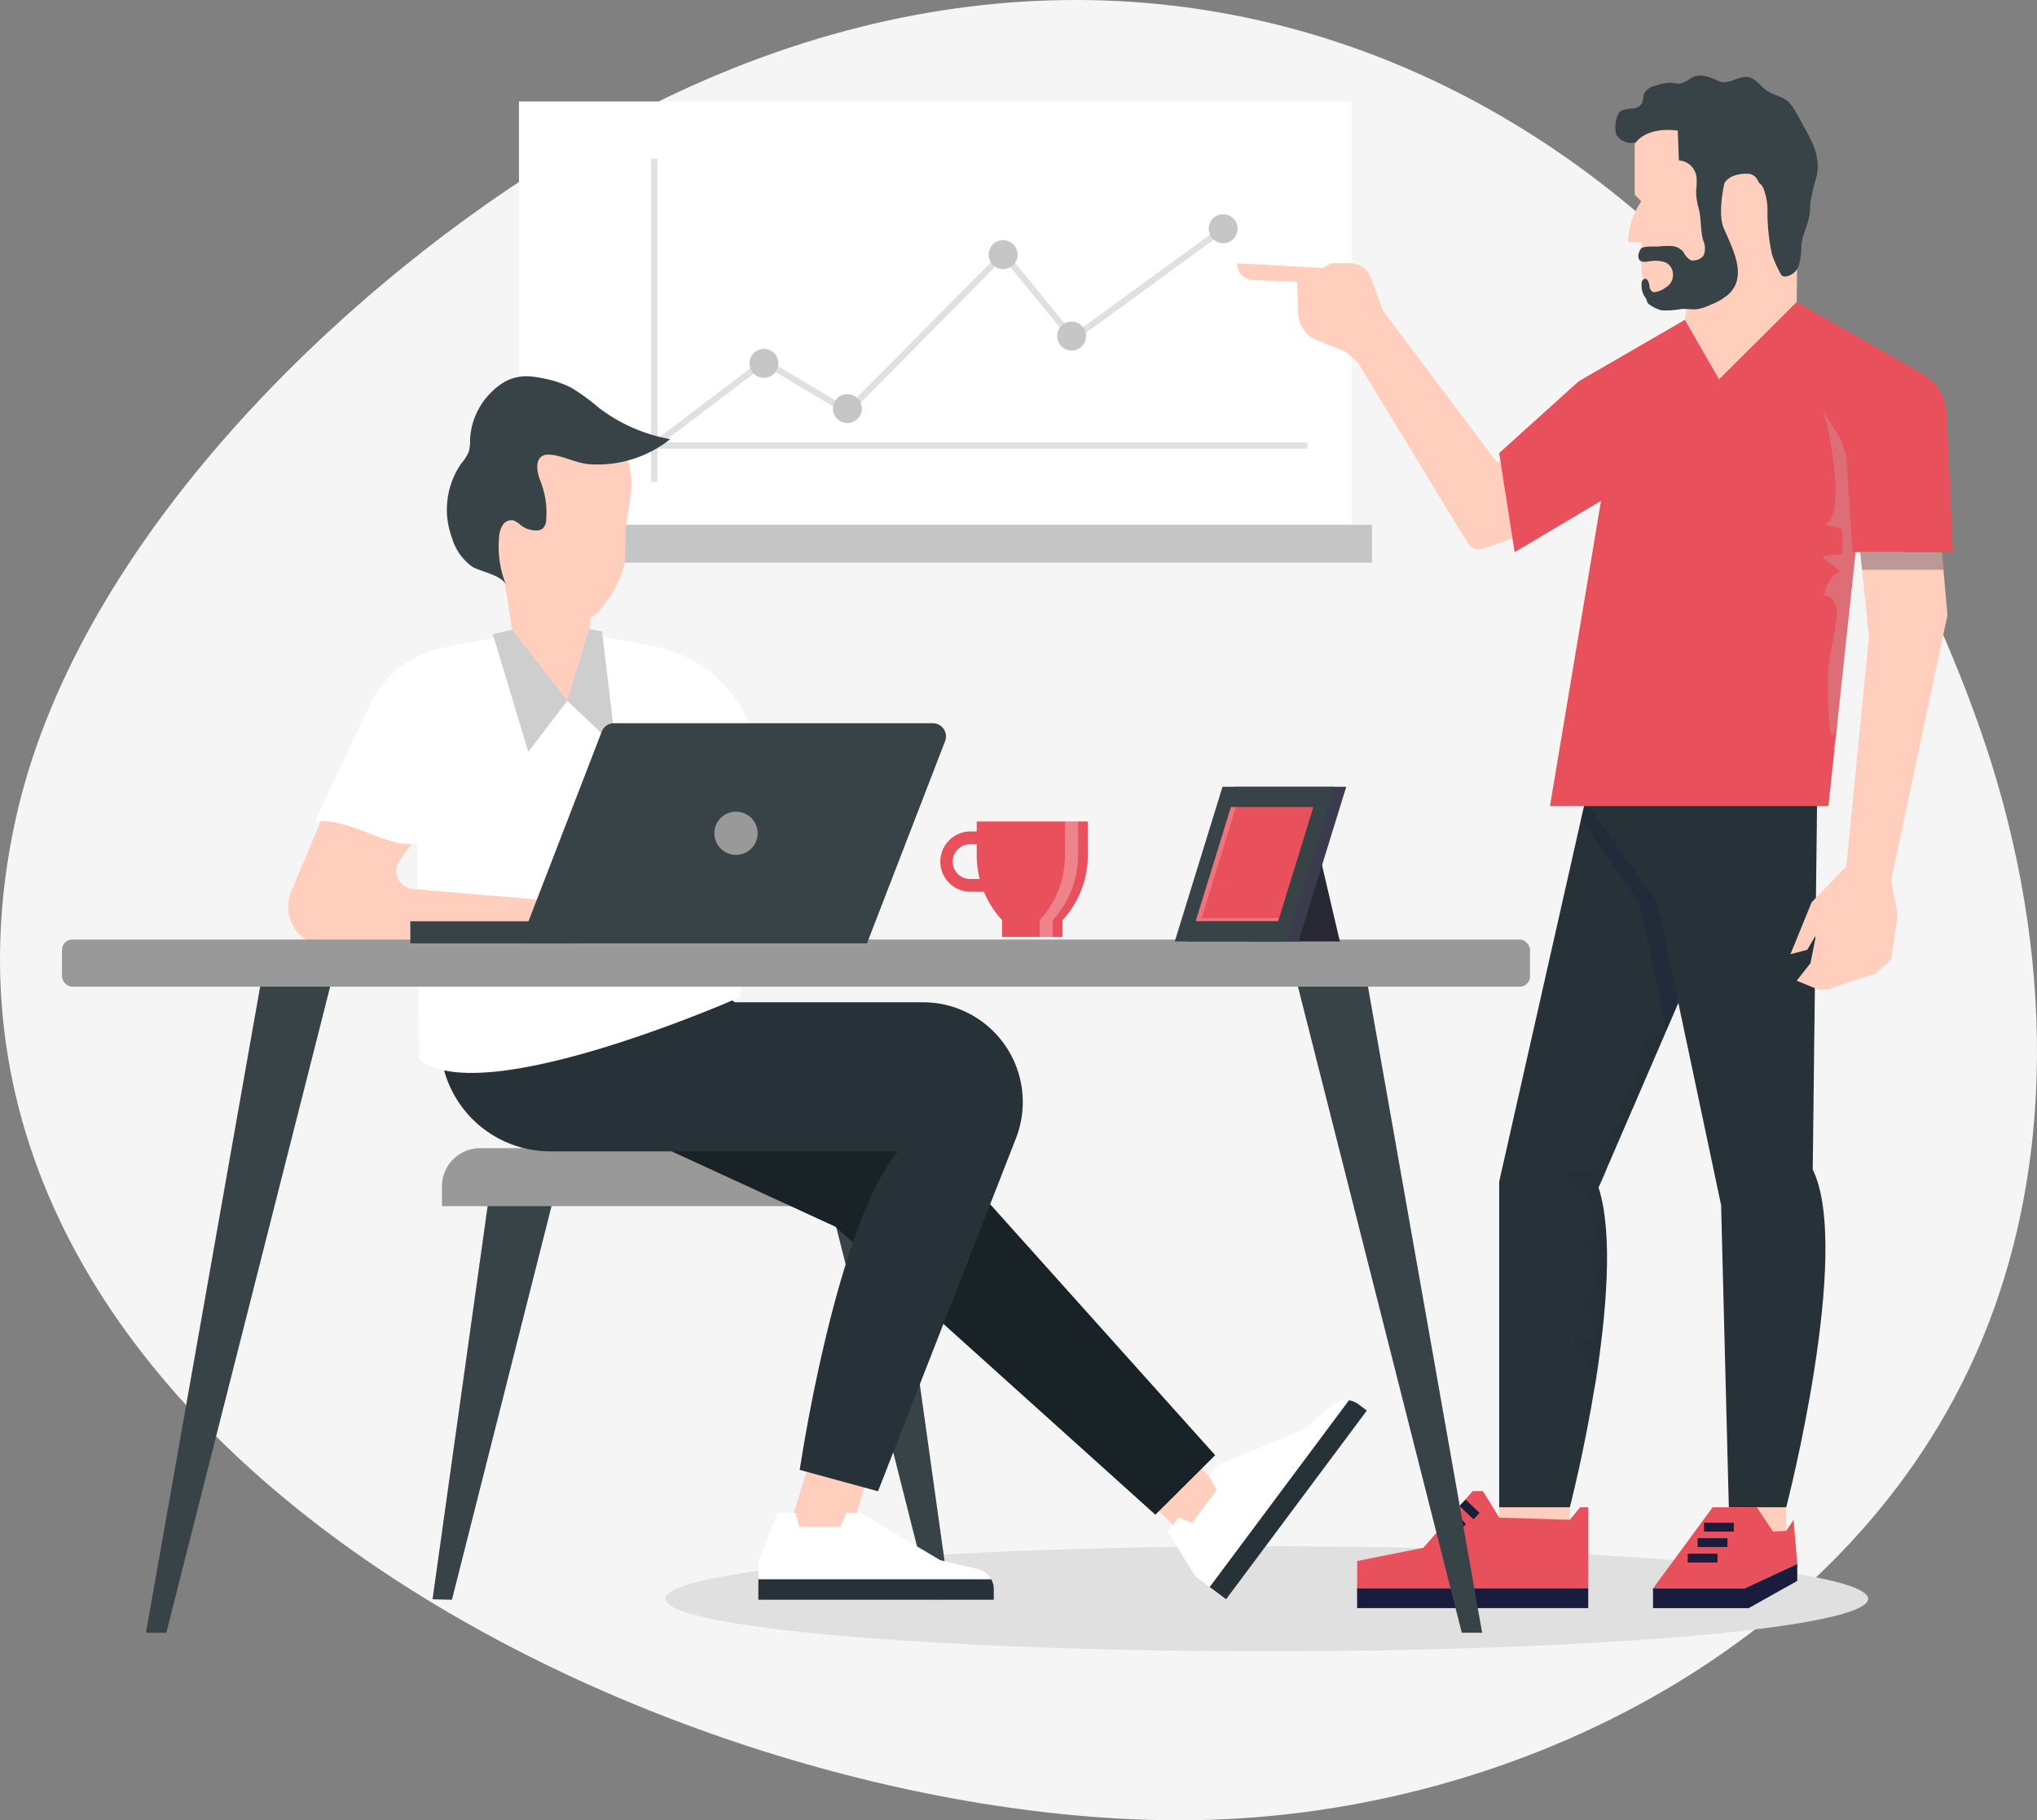 <svg id="Layer_4" data-name="Layer 4" xmlns="http://www.w3.org/2000/svg" viewBox="0 0 256.167 228.947"><rect x="0" y="0" width="256.167" height="228.947" fill="#808080" stroke="none"/><defs><style>.cls-1{fill:#f5f5f5;}.cls-2{fill:#e0e0e0;}.cls-3{fill:#fff;}.cls-4{fill:#c6c6c6;}.cls-5{fill:#ffcebd;}.cls-6{fill:#263238;}.cls-7{fill:#e8505b;}.cls-8,.cls-9{fill:#191c3c;}.cls-9{opacity:0.3;}.cls-10{fill:#384347;}.cls-11{opacity:0.14;}.cls-12{opacity:0.27;}.cls-13{fill:#bfbfbf;}.cls-14{fill:#999;}.cls-15{fill:#192226;}.cls-16{fill:#cecece;}.cls-17{opacity:0.29;}.cls-18{fill:#272834;}.cls-19{fill:#3a3c4e;}.cls-20{opacity:0.2;}</style></defs><title>details-1</title><path class="cls-1" d="M69.559,20.121C41.014,37.873,9.318,69.392,1.936,103.168-15.307,182.054,86.6,230.05,150.508,228.927c40.614-.713,82.588-22.424,98.481-59.806,10.341-24.324,8.766-52.554,0-77.49C221.073,12.2,144.5-26.483,69.559,20.121Z"/><ellipse class="cls-2" cx="159.306" cy="201.087" rx="75.629" ry="6.603"/><rect class="cls-3" x="65.266" y="12.765" width="104.728" height="56.442"/><rect class="cls-4" x="62.719" y="66.009" width="109.822" height="4.756"/><polygon class="cls-2" points="82.925 55.984 82.447 55.353 96.088 45.012 106.532 51.242 126.239 31.329 134.995 42.038 153.087 28.839 153.55 29.481 134.852 43.116 126.183 32.512 106.659 52.24 96.14 45.967 82.925 55.984"/><rect class="cls-2" x="81.885" y="19.949" width="0.792" height="40.649"/><rect class="cls-2" x="75.171" y="55.645" width="89.26" height="0.792"/><circle class="cls-4" cx="153.82" cy="28.768" r="1.82"/><circle class="cls-4" cx="126.153" cy="32.031" r="1.82"/><circle class="cls-4" cx="96.07" cy="45.698" r="1.82"/><circle class="cls-4" cx="106.57" cy="51.39" r="1.82"/><circle class="cls-4" cx="134.763" cy="42.267" r="1.82"/><polygon class="cls-5" points="210.176 51.802 229.935 46.846 225.948 37.992 226.043 30.018 219.701 16.472 213.96 27.579 211.883 40.229 210.176 51.802"/><path class="cls-5" d="M188.7,58.075h-0.515L173.928,39.085l-1.562-4.178a2.767,2.767,0,0,0-2.592-1.8H167.4l-1.031.6-10.823-.6h0a2.138,2.138,0,0,0,2.06,2.136l5.5,0.2,0.161,4.022a3.731,3.731,0,0,0,2.325,3.308l3.7,1.5,1.46,1.316,13.821,22.714a1.659,1.659,0,0,0,1.961.7l5.177-1.8-2.233-9.106Z"/><rect class="cls-5" x="188.533" y="187.62" width="8.886" height="6.942" transform="translate(385.951 382.182) rotate(180)"/><path class="cls-6" d="M200.869,94.008L188.533,148.62v40.959h8.886s7.359-28.417,3.61-40.219L215.746,115.3Z"/><polygon class="cls-7" points="199.733 189.579 199.733 199.946 170.668 199.946 170.668 196.336 178.999 194.67 185.2 187.543 186.496 187.543 188.533 190.875 197.419 191.153 198.715 189.579 199.733 189.579"/><rect class="cls-8" x="184.251" y="188.632" width="1.109" height="2.434" transform="translate(-80.126 192.523) rotate(-46.349)"/><rect class="cls-8" x="182.788" y="190.479" width="1.112" height="1.81" transform="translate(-80.094 162.343) rotate(-39.938)"/><polygon class="cls-8" points="182.07 193.591 182.835 192.786 181.67 191.676 180.905 192.481 182.07 193.591"/><rect class="cls-5" x="218.037" y="189.579" width="6.595" height="6.942" transform="translate(442.67 386.1) rotate(180)"/><polygon class="cls-9" points="199.883 98.373 204.103 98.637 215.746 115.297 209.571 129.589 206.166 113.48 198.805 103.145 199.883 98.373"/><path class="cls-6" d="M228.52,100.024l-0.555,47.069c5,10.275-3.332,42.487-3.332,42.487h-7.22l-0.972-38-8.053-38.1-10.969-15.4Z"/><polygon class="cls-7" points="207.878 199.79 219.391 199.79 226.021 196.706 225.558 191.153 224.633 192.541 222.966 192.634 220.93 189.579 215.376 189.579 207.878 199.79"/><polygon class="cls-8" points="226.021 196.706 226.021 198.835 219.912 202.26 207.878 202.26 207.878 199.79 219.391 199.79 226.021 196.706"/><rect class="cls-8" x="214.288" y="191.523" width="3.749" height="1.111"/><rect class="cls-8" x="213.49" y="193.467" width="3.749" height="1.111"/><rect class="cls-8" x="212.24" y="195.411" width="3.749" height="1.111"/><rect class="cls-8" x="170.668" y="199.79" width="29.065" height="2.471" transform="translate(370.4 402.05) rotate(180)"/><path class="cls-7" d="M211.883,40.229l-12.994,7.52a3.96,3.96,0,0,0-.667.486l-9.689,8.747,1.944,12.469,24.5-14.563Z"/><polygon class="cls-7" points="235.034 53.721 229.935 101.388 194.919 101.388 204.222 45.735 211.883 40.229 216.179 47.711 225.948 37.992 235.034 53.721"/><path class="cls-10" d="M221.71,23.564a7.622,7.622,0,0,1,.558,3.18,24.529,24.529,0,0,0,.572,5.238,14.027,14.027,0,0,0,1.047,2.384,0.808,0.808,0,0,0,.263.341,0.63,0.63,0,0,0,.328.076,2.027,2.027,0,0,0,1.753-1.46,9.034,9.034,0,0,0,.3-2.407c0.094-1.329.858-2.651,1.043-4,0.065-.474.057-0.954,0.1-1.43a27.329,27.329,0,0,1,.78-3.341c0.5-2.211-.41-4.086-1.478-5.986-0.537-.955-1.036-1.983-1.665-2.883-0.8-1.143-1.957-1.119-3.05-1.822-0.845-.544-1.411-1.582-2.4-1.759-1.225-.22-2.467,1.028-3.616.549-1.194-.5-2.291-1.153-3.6-0.417a4.064,4.064,0,0,1-1.353.693,4.521,4.521,0,0,1-1.04-.1,5.046,5.046,0,0,0-2.008.344,2.128,2.128,0,0,0-1.527,1.077,10.076,10.076,0,0,1-.212,1.135,1.494,1.494,0,0,1-1.229.676,3.711,3.711,0,0,0-1.424.292c-0.682.389-.876,2.4-0.558,3.043a2.155,2.155,0,0,0,2.089.967c0.812-.04,1.6-0.318,2.409-0.37a2.211,2.211,0,0,1,2.124.906,2.854,2.854,0,0,1,.242.708l0.987,3.989a6.864,6.864,0,0,0,1.58,3.443,3.78,3.78,0,0,0,3.691.795,4.558,4.558,0,0,0,2.769-2.653,5.126,5.126,0,0,1,.675-1.459,1.056,1.056,0,0,1,1.424-.269A2.071,2.071,0,0,1,221.71,23.564Z"/><path class="cls-5" d="M205.575,18.1v6.387l0.833,0.833a9.3,9.3,0,0,0-1.666,5.137h1.666v3.159a4.894,4.894,0,0,0,4.894,4.894h0.625a6.838,6.838,0,0,0,6.838-6.838V28.935s2.638-1.25,2.638-3.61c0,0,.417-3.61-1.8-3.471,0,0-2.916-.139-3.055,2.221l-3.182.278V22.565a2.39,2.39,0,0,0-2.234-2.385h0l-0.138-3.742S207.242,15.744,205.575,18.1Z"/><path class="cls-10" d="M206.687,35.12c0.487-.271.694,0.462,0.739,0.8a0.871,0.871,0,0,0,.476.81,0.858,0.858,0,0,0,.418-0.035,2.391,2.391,0,0,0,1.084-.5,1.772,1.772,0,0,0,.979-1.5,1.683,1.683,0,0,0-.917-1.678,3.8,3.8,0,0,0-1.844-.177c-0.474.039-1.153,0.278-1.492-.2a1.01,1.01,0,0,1,0-.878,1.43,1.43,0,0,1,.21-0.464c0.3-.389,1.724-0.264,2.211-0.293a9.693,9.693,0,0,1,1.714-.056,2.129,2.129,0,0,1,1.416.714,2.675,2.675,0,0,0,.888,1.048,1.144,1.144,0,0,0,.571.033,1.533,1.533,0,0,0,1.107-.624,2.341,2.341,0,0,0-.053-1.848c-0.385-1.365-.22-2.792-0.591-4.124-0.2-.729-0.582-2.513.026-3.137h3.24c-0.339,1.5-.72,4.18-0.128,5.6,1.034,2.487,3.1,6.033.675,8.367a7.686,7.686,0,0,1-2.32,1.364,6.021,6.021,0,0,1-1.639.539c-0.659.083-1.327-.053-1.991-0.023a10.681,10.681,0,0,1-2.489.18,4.554,4.554,0,0,1-1.5-.7,0.863,0.863,0,0,1-.265-0.219,2.388,2.388,0,0,1-.168-0.47,1.856,1.856,0,0,0-.191-0.31,2.5,2.5,0,0,1-.411-1.511A0.787,0.787,0,0,1,206.687,35.12Z"/><g class="cls-11"><path class="cls-8" d="M200.034,162.508a3.106,3.106,0,0,0,.76-1.678c0-.335-1.077-2.145-0.96-2.287a1.07,1.07,0,0,1,.782-0.384,1.814,1.814,0,0,0-.861-0.872,0.743,0.743,0,0,1-.275-1.059,2.825,2.825,0,0,1,1.4-.276c-0.095-1.129-.4-2.275-0.607-3.391a6.92,6.92,0,0,0-1.094-2.871c-0.555-.738-1.548-0.844-1.927-1.7a0.414,0.414,0,0,1-.047-0.238,0.473,0.473,0,0,1,.492-0.27,20.206,20.206,0,0,0,2.5-.149c0.464-.084,1.618-0.755,1.827-0.354,0.179,0.344-.822,1.989-0.992,2.382,1.2,3.787,1.172,7.969.99,11.9-0.109,2.372-.328,4.738-0.611,7.1-0.25,2.089-.3,4.635-1,6.592a5.975,5.975,0,0,0-.485-2.783,12.526,12.526,0,0,0-1.643-2.47,1.624,1.624,0,0,1-.279-0.439,1.439,1.439,0,0,1-.067-0.463,6.749,6.749,0,0,1,.071-1.154c0.95,0.526,1.879.926,2.853,1.349-0.152-1.309-.289-2.964-1.18-4.013a1.475,1.475,0,0,1-.512-0.908,1.126,1.126,0,0,1,.128-0.425A7.48,7.48,0,0,1,200.034,162.508Zm9.321-32.419c0.317-.733-1.479-0.078-1.583,0a3.72,3.72,0,0,0-1.252,1.752,30.463,30.463,0,0,0-.724,3.314,8.949,8.949,0,0,1-2.366,4.181,0.885,0.885,0,0,1,.687,1.142,3.543,3.543,0,0,1-.839,1.273c-0.577.705-.827,2.006-1.445,2.585a3.148,3.148,0,0,1-1.111.42,21.541,21.541,0,0,1,1.572,1.681Z"/></g><g class="cls-12"><path class="cls-13" d="M230.868,92.659l-0.189,1.766a0.579,0.579,0,0,1-.119-0.6A10.491,10.491,0,0,0,230.868,92.659Z"/><path class="cls-13" d="M231.022,72.13c1.061-.269-1.018-1.129-1.789-2.011-0.109-.289,2.3-0.343,2.541-0.494-0.145-1.057,0-2.011-.141-3.068-0.556-.29-2.6-0.516-2.072-0.694,2.635-.886.472-12.352-0.3-14.06a48.514,48.514,0,0,1,3.052,4.976,33.177,33.177,0,0,1,1.718,6.3l-0.314,2.936c-0.128.026-.258,0.045-0.385,0.073a3.584,3.584,0,0,1,.343.316l-0.735,6.876c-0.208.025-.047,0.64-0.255,0.665a0.8,0.8,0,0,1,.152.3l-1.725,16.122c-1.179,6.809-1.345-4.381-1.179-6.312,0.336-3.925,2.383-8.519-.373-9.164C228.934,74.74,230.443,72.2,231.022,72.13Z"/></g><polygon class="cls-5" points="244.21 69.45 244.904 77.39 237.823 110.715 238.656 115.019 237.823 120.712 235.773 122.517 232.963 123.35 229.935 124.46 228.659 124.46 225.948 123.35 227.687 121.128 228.381 117.591 227.271 119.462 225.164 120.017 227.826 113.48 232.187 108.96 235.034 80.096 233.935 69.45 244.21 69.45"/><polygon class="cls-9" points="244.404 71.671 234.164 71.671 233.935 69.45 244.21 69.45 244.404 71.671"/><path class="cls-7" d="M225.948,37.992l15.866,9.053a5.888,5.888,0,0,1,2.963,4.839L245.6,69.45H232.963L232.187,57.4Z"/><rect class="cls-5" x="143.69" y="180.15" width="7.55" height="12.658" transform="translate(-88.957 161.479) rotate(-45.628)"/><rect class="cls-5" x="100.841" y="181.236" width="7.55" height="12.658" transform="translate(59.636 -22.44) rotate(17.062)"/><polygon class="cls-10" points="61.321 151.705 54.395 201.147 56.833 201.212 69.751 150.153 61.466 150.153 61.321 151.705"/><polygon class="cls-10" points="112.533 151.705 119.459 201.147 117.021 201.212 104.103 150.153 112.388 150.153 112.533 151.705"/><path class="cls-14" d="M60.373,144.413h53.034a4.794,4.794,0,0,1,4.794,4.794v2.5a0,0,0,0,1,0,0H55.579a0,0,0,0,1,0,0v-2.5A4.794,4.794,0,0,1,60.373,144.413Z"/><polygon class="cls-15" points="58.174 132.712 105.07 154.295 145.294 190.511 152.815 183.03 118.202 144.413 83.349 119.631 58.174 132.712"/><path class="cls-6" d="M55.361,122.138v8.83a13.844,13.844,0,0,0,13.844,13.844h43.713c-7.849,9.484-12.346,40.064-12.346,40.064l9.845,2.689L127.8,143.076a12.546,12.546,0,0,0-11.723-17.014H84.788l0.224-3.924H55.361Z"/><path class="cls-3" d="M74.09,79.764L82.248,81.3a16.178,16.178,0,0,1,11.517,8.754l6.676,13.566-6.683,15.029-0.68,6.757s-32.389,14.354-40.341,7.849l-0.369-34.54L64.594,80.838Z"/><path class="cls-5" d="M62.754,69.762S65.341,81.384,64.8,88.143h9.484S73.3,76.607,75.26,74.708Z"/><path class="cls-5" d="M79.411,60.171a17.616,17.616,0,0,0-1.867-6.06l-0.354.172a8.633,8.633,0,0,0-8.135-1.875,11.546,11.546,0,0,0-6.669,5.3,13.869,13.869,0,0,0-1.035,11.948A13.548,13.548,0,0,0,70.218,77.7c1.593,0.439,3.45.525,4.747-.5a6.517,6.517,0,0,0,1.284-1.53,12.789,12.789,0,0,0,2.242-4.589,29.268,29.268,0,0,0,.163-4.064C78.769,64.72,79.541,62.468,79.411,60.171Z"/><path class="cls-10" d="M75.347,51.32a26.731,26.731,0,0,0-3.509-2.561,13,13,0,0,0-3.2-1.1c-2.783-.64-4.66-0.459-6.786,1.609a8.916,8.916,0,0,0-2.736,5.973,5.686,5.686,0,0,1-.148,1.519,5.49,5.49,0,0,1-.947,1.521,10.168,10.168,0,0,0-1.179,9.373,6.792,6.792,0,0,0,2.58,3.647c1.035,0.594,3.721,1.045,4.229,2.294a12.851,12.851,0,0,1-.887-6.013,3.232,3.232,0,0,1,.434-1.515,1.322,1.322,0,0,1,1.359-.617,2.9,2.9,0,0,1,.944.619,3.2,3.2,0,0,0,1.9.651,1.328,1.328,0,0,0,.768-0.185,1.414,1.414,0,0,0,.5-0.931,10.941,10.941,0,0,0-.807-5.354c-0.474-1.379-.565-3.182,1.271-3.066,1.649,0.1,3.337,1.115,5.1,1.212a14.726,14.726,0,0,0,10.051-3.158A20.923,20.923,0,0,1,75.347,51.32Z"/><polygon class="cls-16" points="71.336 88.143 74.09 79.11 75.718 79.417 77.441 93.92 71.336 88.143"/><path class="cls-5" d="M64.463,79.764l-8.676,1.642a12.881,12.881,0,0,0-9.479,7.664l-9.69,23.049a4.954,4.954,0,0,0,4.566,6.873l34.657-1.731,1.6-4.907-3.815,1.3-21.693-1.838a2.287,2.287,0,0,1-1.659-3.62L64.8,88.143S67.4,80.978,64.463,79.764Z"/><path class="cls-3" d="M64.463,79.764l-8.676,1.642a12.881,12.881,0,0,0-9.479,7.664L39.614,103.3c5.232-.545,10.659,4.9,14.389,1.962L64.8,88.143S67.4,80.978,64.463,79.764Z"/><polygon class="cls-16" points="64.386 79.2 71.336 88.143 66.431 94.574 61.98 79.764 64.386 79.2"/><path class="cls-3" d="M97.781,190.269l-2.414,6.115v4.828h29.609v-1.336a2.587,2.587,0,0,0-1.988-2.517l-4.771-1.136-9.977-5.954h-1.77l-0.8,1.77h-5.149l-0.483-1.77H97.781Z"/><path class="cls-6" d="M95.368,198.637v2.575h29.609v-1.336a2.579,2.579,0,0,0-.317-1.239H95.368Z"/><path class="cls-3" d="M146.863,192.671l3.459,5.59,3.87,2.886,17.7-23.736-1.071-.8a2.587,2.587,0,0,0-3.206.089l-3.763,3.145-10.737,4.439-1.058,1.419,0.938,1.7-3.078,4.128-1.708-.671Z"/><path class="cls-6" d="M152.128,199.608l2.064,1.539,17.7-23.736-1.071-.8a2.579,2.579,0,0,0-1.183-.487Z"/><polygon class="cls-10" points="33.105 121.881 18.355 205.356 20.914 205.356 41.844 122.816 33.105 121.881"/><polygon class="cls-10" points="171.64 121.881 186.39 205.356 183.831 205.356 162.901 122.816 171.64 121.881"/><rect class="cls-14" x="7.796" y="118.17" width="184.615" height="5.933" rx="1.294" ry="1.294"/><rect class="cls-10" x="51.601" y="115.871" width="21.202" height="2.781"/><path class="cls-10" d="M109.03,118.652H65.388L75.674,92.023a1.66,1.66,0,0,1,1.548-1.062h40.084a1.66,1.66,0,0,1,1.548,2.258Z"/><circle class="cls-14" cx="92.557" cy="104.806" r="2.721"/><g id="_Group_" data-name="&lt;Group&gt;"><g id="_Group_2" data-name="&lt;Group&gt;"><g id="_Group_3" data-name="&lt;Group&gt;"><g id="_Group_4" data-name="&lt;Group&gt;"><path id="_Path_" data-name="&lt;Path&gt;" class="cls-7" d="M124.342,112.161h-2.3a3.791,3.791,0,1,1,0-7.582h1.477v1.607h-1.477a2.185,2.185,0,1,0,0,4.369h2.3v1.606Z"/></g></g></g><g id="_Group_5" data-name="&lt;Group&gt;"><g id="_Group_6" data-name="&lt;Group&gt;"><path id="_Path_2" data-name="&lt;Path&gt;" class="cls-7" d="M136.8,103.318H122.829v4.249a12.045,12.045,0,0,0,3.181,8.155h0v2.121h7.614v-2.121h0a12.046,12.046,0,0,0,3.181-8.155v-4.249Z"/></g></g><g id="_Group_7" data-name="&lt;Group&gt;" class="cls-17"><g id="_Group_8" data-name="&lt;Group&gt;"><path id="_Path_3" data-name="&lt;Path&gt;" class="cls-3" d="M133.93,103.318v4.249a12.045,12.045,0,0,1-3.181,8.155h0v2.121h1.643v-2.121h0a12.046,12.046,0,0,0,3.181-8.155v-4.249H133.93Z"/></g></g></g><g id="_Group_9" data-name="&lt;Group&gt;"><g id="_Group_10" data-name="&lt;Group&gt;"><g id="_Group_11" data-name="&lt;Group&gt;"><polygon id="_Path_4" data-name="&lt;Path&gt;" class="cls-18" points="166.05 118.408 168.497 118.408 166.05 107.954 157.017 118.408 166.05 118.408"/></g></g><g id="_Group_12" data-name="&lt;Group&gt;"><g id="_Group_13" data-name="&lt;Group&gt;"><polygon id="_Path_5" data-name="&lt;Path&gt;" class="cls-19" points="163.296 118.408 149.236 118.408 155.241 98.957 169.301 98.957 163.296 118.408"/></g></g><g id="_Group_14" data-name="&lt;Group&gt;"><g id="_Group_15" data-name="&lt;Group&gt;"><polygon id="_Path_6" data-name="&lt;Path&gt;" class="cls-10" points="161.795 118.408 147.735 118.408 153.74 98.957 167.8 98.957 161.795 118.408"/></g></g><g id="_Group_16" data-name="&lt;Group&gt;"><g id="_Group_17" data-name="&lt;Group&gt;"><polygon id="_Path_7" data-name="&lt;Path&gt;" class="cls-7" points="160.739 115.858 150.366 115.858 154.796 101.506 165.17 101.506 160.739 115.858"/></g></g><g id="_Group_18" data-name="&lt;Group&gt;" class="cls-20"><g id="_Group_19" data-name="&lt;Group&gt;"><polygon id="_Path_8" data-name="&lt;Path&gt;" class="cls-3" points="151.116 115.483 155.43 101.506 154.796 101.506 150.366 115.858 160.739 115.858 160.855 115.483 151.116 115.483"/></g></g></g></svg>